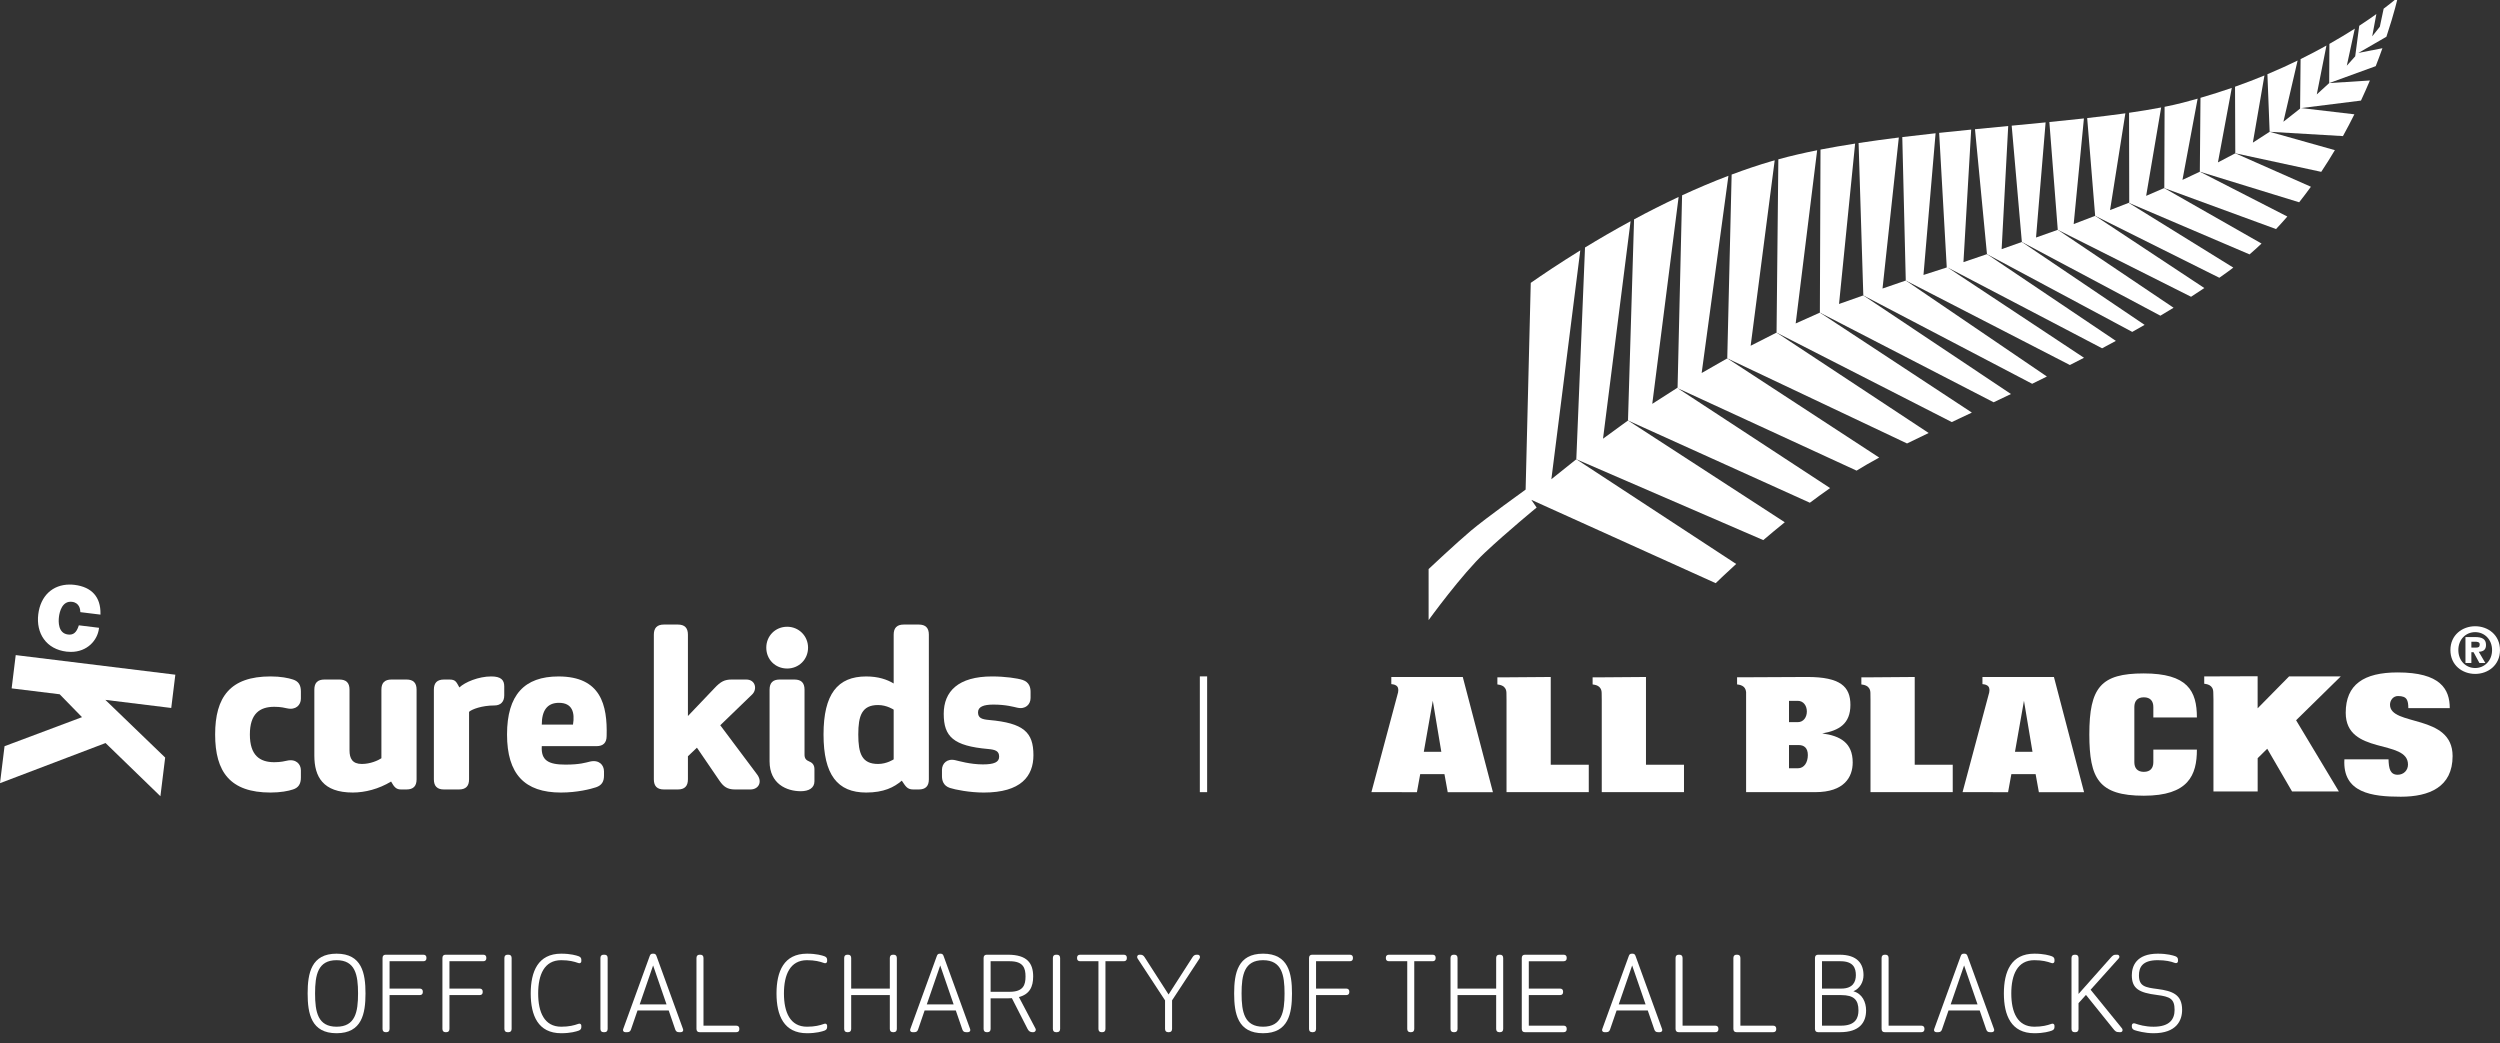 <?xml version="1.0" encoding="utf-8"?>
<!-- Generator: Adobe Illustrator 16.0.0, SVG Export Plug-In . SVG Version: 6.00 Build 0)  -->
<!DOCTYPE svg PUBLIC "-//W3C//DTD SVG 1.1//EN" "http://www.w3.org/Graphics/SVG/1.1/DTD/svg11.dtd">
<svg version="1.1" id="Layer_1" xmlns="http://www.w3.org/2000/svg" xmlns:xlink="http://www.w3.org/1999/xlink" x="0px" y="0px"
	 width="273.207px" height="114px" viewBox="0 0 273.207 114" enable-background="new 0 0 273.207 114" xml:space="preserve">
<rect x="0" y="0" width="273.207" height="114" fill="#333333" stroke="none"/>
<g>
	<g>
		<path fill="#FFFFFF" d="M33.62,108.567c0-2.212,0.395-4.347,3.162-4.347c2.766,0,3.161,2.135,3.161,4.347
			c0,2.212-0.395,4.347-3.161,4.347C34.015,112.914,33.62,110.779,33.62,108.567z M39.129,108.567c0-2.033-0.305-3.635-2.348-3.635
			c-2.042,0-2.349,1.602-2.349,3.635c0,2.032,0.306,3.635,2.349,3.635C38.825,112.202,39.129,110.599,39.129,108.567z"/>
		<path fill="#FFFFFF" d="M42.572,108.747v3.691c0,0.227-0.115,0.361-0.339,0.361h-0.09c-0.225,0-0.338-0.134-0.338-0.361v-7.743
			c0-0.226,0.114-0.361,0.338-0.361h4.121c0.214,0,0.338,0.113,0.338,0.327v0.056c0,0.215-0.124,0.329-0.338,0.329h-3.691v2.989
			h3.294c0.214,0,0.34,0.114,0.34,0.329v0.057c0,0.214-0.125,0.325-0.34,0.325H42.572z"/>
		<path fill="#FFFFFF" d="M49.117,108.747v3.691c0,0.227-0.113,0.361-0.339,0.361h-0.09c-0.226,0-0.339-0.134-0.339-0.361v-7.743
			c0-0.226,0.113-0.361,0.339-0.361h4.121c0.214,0,0.338,0.113,0.338,0.327v0.056c0,0.215-0.125,0.329-0.338,0.329h-3.692v2.989
			h3.296c0.214,0,0.339,0.114,0.339,0.329v0.057c0,0.214-0.125,0.325-0.339,0.325H49.117z"/>
		<path fill="#FFFFFF" d="M55.912,112.438c0,0.227-0.113,0.361-0.338,0.361H55.46c-0.226,0-0.339-0.134-0.339-0.361v-7.743
			c0-0.226,0.113-0.361,0.339-0.361h0.114c0.225,0,0.338,0.135,0.338,0.361V112.438z"/>
		<path fill="#FFFFFF" d="M61.33,104.22c1.038,0,1.659,0.192,1.907,0.282c0.226,0.082,0.293,0.227,0.293,0.386v0.158
			c0,0.122-0.101,0.28-0.348,0.19c-0.441-0.157-0.994-0.304-1.852-0.304c-1.852,0-2.517,1.591-2.517,3.635
			c0,2.042,0.665,3.635,2.517,3.635c0.858,0,1.411-0.148,1.852-0.305c0.247-0.09,0.348,0.066,0.348,0.19v0.159
			c0,0.158-0.067,0.305-0.293,0.385c-0.249,0.089-0.87,0.283-1.907,0.283c-2.529,0-3.331-1.942-3.331-4.347
			C57.999,106.162,58.801,104.22,61.33,104.22z"/>
		<path fill="#FFFFFF" d="M66.406,112.438c0,0.227-0.112,0.361-0.338,0.361h-0.113c-0.225,0-0.338-0.134-0.338-0.361v-7.743
			c0-0.226,0.113-0.361,0.338-0.361h0.113c0.226,0,0.338,0.135,0.338,0.361V112.438z"/>
		<path fill="#FFFFFF" d="M70.989,104.515c0.067-0.204,0.147-0.294,0.35-0.294h0.068c0.204,0,0.283,0.09,0.35,0.294l2.878,7.923
			c0.09,0.237-0.068,0.361-0.226,0.361h-0.226c-0.237,0-0.338-0.134-0.395-0.304l-0.71-2.066h-3.41l-0.71,2.066
			c-0.058,0.17-0.159,0.304-0.396,0.304h-0.226c-0.158,0-0.316-0.124-0.226-0.361L70.989,104.515z M69.907,109.764h2.934
			l-1.467-4.257L69.907,109.764z"/>
		<path fill="#FFFFFF" d="M76.451,112.799c-0.226,0-0.339-0.134-0.339-0.361v-7.743c0-0.226,0.113-0.361,0.339-0.361h0.09
			c0.226,0,0.338,0.135,0.338,0.361v7.393h3.579c0.214,0,0.338,0.115,0.338,0.329v0.057c0,0.214-0.124,0.326-0.338,0.326H76.451z"/>
		<path fill="#FFFFFF" d="M88.191,104.22c1.038,0,1.659,0.192,1.907,0.282c0.225,0.082,0.293,0.227,0.293,0.386v0.158
			c0,0.122-0.103,0.28-0.35,0.19c-0.44-0.157-0.993-0.304-1.85-0.304c-1.851,0-2.519,1.591-2.519,3.635
			c0,2.042,0.667,3.635,2.519,3.635c0.857,0,1.41-0.148,1.85-0.305c0.248-0.09,0.35,0.066,0.35,0.19v0.159
			c0,0.158-0.069,0.305-0.293,0.385c-0.248,0.089-0.869,0.283-1.907,0.283c-2.53,0-3.332-1.942-3.332-4.347
			C84.859,106.162,85.661,104.22,88.191,104.22z"/>
		<path fill="#FFFFFF" d="M97.242,108.747H93.02v3.691c0,0.227-0.112,0.361-0.339,0.361h-0.089c-0.227,0-0.338-0.134-0.338-0.361
			v-7.743c0-0.226,0.111-0.361,0.338-0.361h0.089c0.227,0,0.339,0.135,0.339,0.361v3.34h4.222v-3.34
			c0-0.226,0.113-0.361,0.339-0.361h0.09c0.225,0,0.338,0.135,0.338,0.361v7.743c0,0.227-0.114,0.361-0.338,0.361h-0.09
			c-0.226,0-0.339-0.134-0.339-0.361V108.747z"/>
		<path fill="#FFFFFF" d="M102.365,104.515c0.067-0.204,0.147-0.294,0.351-0.294h0.067c0.203,0,0.282,0.09,0.349,0.294l2.879,7.923
			c0.09,0.237-0.067,0.361-0.226,0.361h-0.226c-0.237,0-0.338-0.134-0.395-0.304l-0.711-2.066h-3.41l-0.709,2.066
			c-0.057,0.17-0.158,0.304-0.397,0.304h-0.225c-0.158,0-0.315-0.124-0.225-0.361L102.365,104.515z M101.282,109.764h2.934
			l-1.466-4.257L101.282,109.764z"/>
		<path fill="#FFFFFF" d="M113.157,112.394c0.112,0.213-0.046,0.405-0.239,0.405h-0.09c-0.225,0-0.394-0.09-0.529-0.348
			l-1.717-3.366c-0.122,0.013-0.248,0.013-0.372,0.013h-1.953v3.34c0,0.227-0.113,0.361-0.34,0.361h-0.089
			c-0.227,0-0.338-0.134-0.338-0.361v-7.743c0-0.226,0.111-0.361,0.338-0.361h2.314c2.11,0,2.765,0.926,2.765,2.381
			c0,1.129-0.395,1.942-1.558,2.246L113.157,112.394z M108.257,108.386h2.088c1.5,0,1.727-0.768,1.727-1.671
			c0-0.901-0.227-1.669-1.727-1.669h-2.088V108.386z"/>
		<path fill="#FFFFFF" d="M115.853,112.438c0,0.227-0.114,0.361-0.339,0.361H115.4c-0.225,0-0.338-0.134-0.338-0.361v-7.743
			c0-0.226,0.113-0.361,0.338-0.361h0.114c0.225,0,0.339,0.135,0.339,0.361V112.438z"/>
		<path fill="#FFFFFF" d="M122.806,104.334c0.214,0,0.338,0.113,0.338,0.327v0.056c0,0.215-0.124,0.329-0.338,0.329h-1.999v7.392
			c0,0.227-0.113,0.361-0.338,0.361h-0.089c-0.227,0-0.339-0.134-0.339-0.361v-7.392h-1.999c-0.214,0-0.338-0.114-0.338-0.329
			v-0.056c0-0.214,0.124-0.327,0.338-0.327H122.806z"/>
		<path fill="#FFFFFF" d="M128.087,109.322v3.116c0,0.227-0.113,0.361-0.338,0.361h-0.09c-0.227,0-0.34-0.134-0.34-0.361v-3.116
			l-2.99-4.56c-0.125-0.192-0.035-0.429,0.202-0.429h0.102c0.226,0,0.35,0.113,0.452,0.271l2.619,4.074l2.619-4.074
			c0.102-0.158,0.227-0.271,0.451-0.271h0.102c0.236,0,0.327,0.237,0.203,0.429L128.087,109.322z"/>
	</g>
	<g>
		<path fill="#FFFFFF" d="M134.871,108.567c0-2.212,0.395-4.347,3.161-4.347c2.765,0,3.16,2.135,3.16,4.347
			c0,2.212-0.395,4.347-3.16,4.347C135.266,112.914,134.871,110.779,134.871,108.567z M140.379,108.567
			c0-2.033-0.305-3.635-2.347-3.635c-2.044,0-2.349,1.602-2.349,3.635c0,2.032,0.305,3.635,2.349,3.635
			C140.075,112.202,140.379,110.599,140.379,108.567z"/>
	</g>
	<g>
		<path fill="#FFFFFF" d="M143.821,108.747v3.691c0,0.227-0.112,0.361-0.338,0.361h-0.09c-0.226,0-0.338-0.134-0.338-0.361v-7.743
			c0-0.226,0.112-0.361,0.338-0.361h4.121c0.214,0,0.339,0.113,0.339,0.327v0.056c0,0.215-0.125,0.329-0.339,0.329h-3.692v2.989
			h3.296c0.214,0,0.339,0.114,0.339,0.329v0.057c0,0.214-0.125,0.325-0.339,0.325H143.821z"/>
		<path fill="#FFFFFF" d="M156.553,104.334c0.214,0,0.338,0.113,0.338,0.327v0.056c0,0.215-0.124,0.329-0.338,0.329h-1.999v7.392
			c0,0.227-0.113,0.361-0.338,0.361h-0.09c-0.226,0-0.338-0.134-0.338-0.361v-7.392h-1.998c-0.214,0-0.34-0.114-0.34-0.329v-0.056
			c0-0.214,0.125-0.327,0.34-0.327H156.553z"/>
		<path fill="#FFFFFF" d="M163.505,108.747h-4.221v3.691c0,0.227-0.114,0.361-0.34,0.361h-0.089c-0.226,0-0.338-0.134-0.338-0.361
			v-7.743c0-0.226,0.112-0.361,0.338-0.361h0.089c0.226,0,0.34,0.135,0.34,0.361v3.34h4.221v-3.34c0-0.226,0.113-0.361,0.339-0.361
			h0.091c0.225,0,0.338,0.135,0.338,0.361v7.743c0,0.227-0.114,0.361-0.338,0.361h-0.091c-0.226,0-0.339-0.134-0.339-0.361V108.747z
			"/>
		<path fill="#FFFFFF" d="M167.071,108.035h3.409c0.214,0,0.339,0.114,0.339,0.329v0.057c0,0.214-0.125,0.325-0.339,0.325h-3.409
			v3.341h3.803c0.215,0,0.339,0.115,0.339,0.329v0.057c0,0.214-0.124,0.326-0.339,0.326h-4.232c-0.226,0-0.338-0.134-0.338-0.361
			v-7.743c0-0.226,0.112-0.361,0.338-0.361h4.232c0.215,0,0.339,0.113,0.339,0.327v0.056c0,0.215-0.124,0.329-0.339,0.329h-3.803
			V108.035z"/>
		<path fill="#FFFFFF" d="M177.985,104.515c0.067-0.204,0.146-0.294,0.35-0.294h0.067c0.204,0,0.283,0.09,0.351,0.294l2.877,7.923
			c0.09,0.237-0.067,0.361-0.225,0.361h-0.226c-0.238,0-0.339-0.134-0.395-0.304l-0.711-2.066h-3.408l-0.711,2.066
			c-0.057,0.17-0.159,0.304-0.395,0.304h-0.227c-0.157,0-0.315-0.124-0.225-0.361L177.985,104.515z M176.9,109.764h2.935
			l-1.468-4.257L176.9,109.764z"/>
		<path fill="#FFFFFF" d="M183.448,112.799c-0.226,0-0.338-0.134-0.338-0.361v-7.743c0-0.226,0.112-0.361,0.338-0.361h0.09
			c0.225,0,0.338,0.135,0.338,0.361v7.393h3.577c0.215,0,0.339,0.115,0.339,0.329v0.057c0,0.214-0.125,0.326-0.339,0.326H183.448z"
			/>
		<path fill="#FFFFFF" d="M189.768,112.799c-0.226,0-0.339-0.134-0.339-0.361v-7.743c0-0.226,0.113-0.361,0.339-0.361h0.089
			c0.227,0,0.338,0.135,0.338,0.361v7.393h3.579c0.214,0,0.338,0.115,0.338,0.329v0.057c0,0.214-0.124,0.326-0.338,0.326H189.768z"
			/>
		<path fill="#FFFFFF" d="M198.345,112.438v-7.743c0-0.226,0.113-0.361,0.338-0.361h2.338c1.975,0,2.628,1.005,2.628,2.235
			c0,0.733-0.373,1.445-1.106,1.762c0.971,0.258,1.389,1.184,1.389,2.087c0,1.321-0.723,2.381-2.833,2.381h-2.416
			C198.458,112.799,198.345,112.665,198.345,112.438z M201.133,105.046h-2.02v2.989h2.11c1.275,0,1.591-0.746,1.591-1.466
			C202.814,105.823,202.567,105.046,201.133,105.046z M199.113,112.087h2.088c1.591,0,1.897-0.857,1.897-1.669
			c0-1.14-0.486-1.671-1.875-1.671h-2.11V112.087z"/>
		<path fill="#FFFFFF" d="M205.963,112.799c-0.225,0-0.338-0.134-0.338-0.361v-7.743c0-0.226,0.114-0.361,0.338-0.361h0.09
			c0.225,0,0.339,0.135,0.339,0.361v7.393h3.577c0.215,0,0.339,0.115,0.339,0.329v0.057c0,0.214-0.125,0.326-0.339,0.326H205.963z"
			/>
		<path fill="#FFFFFF" d="M214.259,104.515c0.069-0.204,0.146-0.294,0.351-0.294h0.067c0.203,0,0.282,0.09,0.35,0.294l2.878,7.923
			c0.091,0.237-0.066,0.361-0.225,0.361h-0.226c-0.238,0-0.339-0.134-0.396-0.304l-0.711-2.066h-3.408l-0.712,2.066
			c-0.055,0.17-0.157,0.304-0.393,0.304h-0.227c-0.158,0-0.314-0.124-0.226-0.361L214.259,104.515z M213.175,109.764h2.936
			l-1.468-4.257L213.175,109.764z"/>
		<path fill="#FFFFFF" d="M222.318,104.22c1.039,0,1.66,0.192,1.907,0.282c0.227,0.082,0.294,0.227,0.294,0.386v0.158
			c0,0.122-0.102,0.28-0.351,0.19c-0.439-0.157-0.992-0.304-1.85-0.304c-1.852,0-2.518,1.591-2.518,3.635
			c0,2.042,0.666,3.635,2.518,3.635c0.858,0,1.411-0.148,1.85-0.305c0.249-0.09,0.351,0.066,0.351,0.19v0.159
			c0,0.158-0.067,0.305-0.294,0.385c-0.247,0.089-0.868,0.283-1.907,0.283c-2.528,0-3.329-1.942-3.329-4.347
			C218.989,106.162,219.79,104.22,222.318,104.22z"/>
		<path fill="#FFFFFF" d="M227.147,108.623l3.467-3.906c0.281-0.326,0.381-0.383,0.63-0.383h0.147c0.192,0,0.305,0.237,0.147,0.405
			l-3.07,3.422l3.419,4.209c0.138,0.171,0.081,0.429-0.168,0.429h-0.09c-0.395,0-0.475-0.099-0.744-0.438l-2.924-3.635l-0.813,0.901
			v2.811c0,0.227-0.113,0.361-0.339,0.361h-0.089c-0.226,0-0.34-0.134-0.34-0.361v-7.743c0-0.226,0.114-0.361,0.34-0.361h0.089
			c0.226,0,0.339,0.135,0.339,0.361V108.623z"/>
		<path fill="#FFFFFF" d="M237.645,110.362c0-1.209-0.497-1.444-1.908-1.627c-1.999-0.247-2.765-0.71-2.765-2.155
			c0-0.982,0.473-2.36,2.844-2.36c1.039,0,1.659,0.192,1.896,0.273c0.236,0.078,0.305,0.236,0.305,0.382v0.158
			c0,0.159-0.134,0.283-0.395,0.18c-0.373-0.146-0.982-0.282-1.818-0.282c-1.67,0-2.053,0.767-2.053,1.659
			c0,1.208,0.699,1.32,2.031,1.491c1.66,0.216,2.687,0.621,2.687,2.281c0,1.151-0.609,2.552-3.127,2.552
			c-0.936,0-1.805-0.249-2.076-0.339c-0.227-0.08-0.293-0.249-0.293-0.384v-0.125c0-0.146,0.113-0.292,0.361-0.214
			c0.395,0.136,1.083,0.351,2.02,0.351C237.114,112.202,237.645,111.378,237.645,110.362z"/>
	</g>
</g>
<g>
	<polygon fill="#FFFFFF" points="19.161,73.733 1.718,71.591 1.272,75.228 6.522,75.872 8.961,78.373 0.496,81.548 0,85.588 
		11.534,81.201 17.53,87.015 18.05,82.788 11.512,76.484 18.714,77.369 	"/>
	<g>
		<path fill="#FFFFFF" d="M7.265,71.212c0.164,0.02,0.326,0.029,0.482,0.029c1.807,0,2.909-1.283,3.065-2.551l0.011-0.083
			l-2.209-0.271l-0.021,0.066c-0.237,0.727-0.581,1.011-1.156,0.941c-1.096-0.134-1.061-1.397-0.995-1.935
			c0.064-0.521,0.339-1.771,1.434-1.638c0.809,0.1,0.894,0.834,0.9,1.057l0.002,0.07l2.201,0.27l0.001-0.091
			c0.03-1.828-0.943-2.919-2.819-3.159c-0.184-0.024-0.367-0.034-0.543-0.034c-1.874,0-3.191,1.244-3.436,3.245
			c-0.127,1.025,0.087,1.986,0.603,2.705C5.332,70.604,6.191,71.079,7.265,71.212"/>
		<path fill="#FFFFFF" d="M29.974,83.296c0.721,0,1.177-0.121,1.393-0.168c0.962-0.217,1.515,0.36,1.515,1.055v0.794
			c0,0.697-0.265,1.107-0.865,1.298c-0.504,0.168-1.345,0.336-2.45,0.336c-4.423,0-6.056-2.26-6.056-6.345
			c0-4.083,1.633-6.344,6.056-6.344c1.104,0,1.945,0.169,2.45,0.337c0.6,0.193,0.865,0.602,0.865,1.3v0.79
			c0,0.697-0.552,1.275-1.515,1.059c-0.216-0.048-0.672-0.167-1.393-0.167c-1.586,0-2.667,0.745-2.667,3.026
			C27.307,82.55,28.388,83.296,29.974,83.296"/>
		<path fill="#FFFFFF" d="M34.352,75.365c0-0.745,0.361-1.104,1.106-1.104h1.632c0.745,0,1.106,0.36,1.106,1.104v6.633
			c0,0.888,0.312,1.49,1.346,1.49c0.938,0,1.778-0.384,2.139-0.624v-7.499c0-0.745,0.36-1.104,1.105-1.104h1.635
			c0.745,0,1.104,0.36,1.104,1.104v9.803c0,0.746-0.36,1.107-1.104,1.107h-0.601c-0.527,0-0.744-0.264-1.081-0.865
			c-1.346,0.816-2.86,1.201-4.181,1.201c-3.269,0-4.206-1.73-4.206-4.037V75.365z"/>
		<path fill="#FFFFFF" d="M55.106,75.99c0,0.72-0.409,1.105-1.081,1.105c-1.347,0-2.452,0.408-2.765,0.697v7.376
			c0,0.746-0.36,1.107-1.105,1.107h-1.634c-0.745,0-1.106-0.361-1.106-1.107v-9.803c0-0.745,0.361-1.104,1.106-1.104h0.6
			c0.672,0,0.746,0.264,1.082,0.865c0.601-0.577,2.09-1.204,3.484-1.204c1.082,0,1.418,0.41,1.418,1.083V75.99z"/>
		<path fill="#FFFFFF" d="M65.19,81.541h-5.983c-0.096,1.563,0.72,2.018,2.595,2.018c1.561,0,2.187-0.215,2.691-0.336
			c0.961-0.216,1.513,0.361,1.513,1.081v0.457c0,0.649-0.24,1.059-0.865,1.273c-0.577,0.192-2.042,0.577-3.844,0.577
			c-3.965,0-5.887-2.019-5.887-6.345c0-4.325,1.897-6.342,5.623-6.342c4.637,0,5.357,3.123,5.262,6.511
			C66.294,81.156,65.934,81.541,65.19,81.541 M59.208,79.185h3.411c0.217-1.321-0.072-2.378-1.538-2.378
			C59.783,76.807,59.208,77.673,59.208,79.185"/>
		<path fill="#FFFFFF" d="M75.178,85.168c0,0.746-0.359,1.107-1.104,1.107h-1.515c-0.744,0-1.105-0.361-1.105-1.107v-15.81
			c0-0.744,0.361-1.105,1.105-1.105h1.515c0.745,0,1.104,0.361,1.104,1.105v8.891l2.908-3.051c0.672-0.72,1.105-0.937,1.874-0.937
			h1.587c1.033,0,1.225,1.081,0.648,1.633l-3.483,3.364l4.013,5.36c0.625,0.815,0.191,1.657-0.721,1.657h-1.683
			c-0.84,0-1.25-0.313-1.683-0.939l-2.475-3.627l-0.985,0.937V85.168z"/>
		<path fill="#FFFFFF" d="M86.024,68.493c1.274,0,2.283,1.01,2.283,2.283c0,1.298-1.009,2.282-2.283,2.282
			c-1.296,0-2.282-0.984-2.282-2.282C83.742,69.502,84.728,68.493,86.024,68.493 M84.102,75.365c0-0.745,0.36-1.104,1.104-1.104
			h1.61c0.745,0,1.105,0.36,1.105,1.104v7.113c0,0.407,0.169,0.6,0.529,0.744c0.36,0.145,0.554,0.409,0.554,0.841v1.323
			c0,0.72-0.602,1.08-1.491,1.08c-1.538,0-3.412-0.792-3.412-3.268V75.365z"/>
		<path fill="#FFFFFF" d="M94.66,86.611c-3.125,0-4.662-1.922-4.662-6.345c0-4.42,1.538-6.342,4.662-6.342
			c1.321,0,2.281,0.334,3.003,0.768v-5.334c0-0.744,0.36-1.105,1.106-1.105h1.634c0.744,0,1.105,0.361,1.105,1.105V85.17
			c0,0.744-0.362,1.105-1.105,1.105H99.8c-0.672,0-0.84-0.361-1.249-0.962C97.71,86.036,96.582,86.611,94.66,86.611 M97.663,77.553
			c0,0-0.744-0.505-1.705-0.505c-1.779,0-2.162,1.177-2.162,3.219c0,2.066,0.383,3.221,2.162,3.221c0.961,0,1.705-0.504,1.705-0.504
			V77.553z"/>
		<path fill="#FFFFFF" d="M103.806,86.107c-0.722-0.241-0.865-0.817-0.865-1.298v-0.674c0-0.696,0.553-1.274,1.465-1.057
			c0.336,0.073,1.611,0.458,3.004,0.458c1.225,0,1.779-0.241,1.779-0.842c0-0.625-0.409-0.768-1.203-0.841
			c-3.796-0.336-4.853-1.346-4.853-3.844c0-2.452,1.586-4.086,5.286-4.086c1.395,0,2.763,0.193,3.341,0.384
			c0.72,0.242,0.864,0.817,0.864,1.298v0.672c0,0.697-0.553,1.275-1.466,1.058c-0.336-0.071-1.202-0.336-2.595-0.336
			c-1.081,0-1.682,0.242-1.682,0.842c0,0.625,0.407,0.769,1.201,0.84c3.797,0.336,4.854,1.347,4.854,3.847
			c0,2.305-1.371,4.084-5.431,4.084C105.969,86.611,104.382,86.298,103.806,86.107"/>
	</g>
</g>
<rect x="131.122" y="73.918" fill="#FFFFFF" width="0.797" height="12.651"/>
<g>
	<g>
		<path fill="#FFFFFF" d="M207.509,15.027c-1.495,0.187-2.967,0.386-4.397,0.604l0.516,16.653l18.452,9.657
			c0.535-0.261,1.072-0.526,1.611-0.793l-15.421-10.491l-2.543,0.875L207.509,15.027L207.509,15.027z"/>
		<path fill="#FFFFFF" d="M198.584,16.42c-1.496,0.297-2.914,0.626-4.241,0.99l-0.196,18.938l19.148,9.777
			c0.713-0.337,1.445-0.681,2.196-1.036l-16.609-10.925l-2.645,1.185L198.584,16.42L198.584,16.42z"/>
		<path fill="#FFFFFF" d="M202.733,15.691c-1.297,0.202-2.563,0.419-3.782,0.655l-0.07,17.817l18.989,9.8
			c0.624-0.296,1.254-0.599,1.894-0.904l-16.138-10.775l-2.652,0.936L202.733,15.691L202.733,15.691z"/>
		<path fill="#FFFFFF" d="M215.417,14.162c-1.167,0.115-2.334,0.234-3.5,0.359l0.83,14.707l-2.543,0.821l1.323-15.486
			c-1.221,0.133-2.436,0.271-3.639,0.418l0.38,15.676l17.935,9.233c0.514-0.261,1.028-0.525,1.543-0.791l-14.916-9.874l16.892,8.838
			c0.505-0.267,1.007-0.537,1.508-0.81l-14.089-9.48l-2.57,0.875L215.417,14.162L215.417,14.162z"/>
		<path fill="#FFFFFF" d="M219.463,13.771c-1.201,0.114-2.413,0.231-3.631,0.351l1.31,13.652l15.875,8.497
			c0.453-0.254,0.903-0.509,1.353-0.767l-13.416-9.059l-2.209,0.784L219.463,13.771L219.463,13.771z"/>
		<path fill="#FFFFFF" d="M172.698,27.363c-2.261,1.397-4.114,2.644-5.413,3.549l-0.561,22.592c0,0-4.343,3.116-5.976,4.491
			c-1.633,1.378-4.626,4.191-4.626,4.191l0.001,5.579c0,0,3.617-5,6.151-7.373c2.469-2.315,5.655-4.927,5.655-4.927l-0.584-0.842
			l20.151,9.107c0.322-0.314,1.108-1.068,2.239-2.098l-17.472-11.444l-2.726,2.182L172.698,27.363L172.698,27.363z"/>
		<path fill="#FFFFFF" d="M178.194,24.176c-1.799,0.976-3.471,1.95-4.979,2.871l-0.951,23.141l20.432,8.837
			c0.735-0.625,1.52-1.281,2.349-1.95l-17.132-11.123l-2.731,1.991L178.194,24.176L178.194,24.176z"/>
		<path fill="#FFFFFF" d="M223.55,13.376c-1.215,0.119-2.452,0.238-3.707,0.357l1.111,12.712l15.139,8.055
			c0.484-0.287,0.965-0.577,1.441-0.869l-12.654-8.515l-2.377,0.842L223.55,13.376L223.55,13.376z"/>
		<path fill="#FFFFFF" d="M193.944,17.521c-0.101,0.028-0.204,0.055-0.303,0.083c-1.482,0.431-2.953,0.93-4.403,1.473l-0.478,20.085
			l19.646,9.301c0.747-0.366,1.536-0.746,2.366-1.143l-16.625-10.973l-2.831,1.439L193.944,17.521L193.944,17.521z"/>
		<path fill="#FFFFFF" d="M188.887,19.21c-1.729,0.658-3.424,1.378-5.064,2.136l-0.493,21.017l-2.766,1.771l2.88-22.612
			c-1.694,0.793-3.325,1.619-4.869,2.451l-0.664,21.98l19.875,8.988c0.722-0.542,1.462-1.079,2.212-1.603l-16.667-10.918
			l19.561,9.012c0.776-0.479,1.555-0.932,2.328-1.347c0.047-0.026,0.098-0.052,0.146-0.078l-16.605-10.845l-2.8,1.603L188.887,19.21
			L188.887,19.21z"/>
		<path fill="#FFFFFF" d="M247.465,8.246c-1.021,0.422-2.096,0.834-3.214,1.23l0.028,7.275l9.392,2.029
			c0.526-0.79,1.021-1.583,1.49-2.371l-7.13-2.008l-1.833,1.188L247.465,8.246L247.465,8.246z"/>
		<path fill="#FFFFFF" d="M243.896,9.604c-1.095,0.38-2.237,0.744-3.42,1.086l-0.072,8.074l10.854,3.342
			c0.443-0.561,0.872-1.127,1.284-1.698l-8.264-3.656l-1.896,0.996L243.896,9.604L243.896,9.604z"/>
		<path fill="#FFFFFF" d="M254.241,4.977c-0.873,0.487-1.815,0.983-2.826,1.481l-0.054,5.41l-1.825,1.438l1.553-6.688
			c-1.033,0.502-2.132,1.002-3.3,1.492l0.243,6.292l8.012,0.471c0.445-0.804,0.861-1.599,1.249-2.381l-5.821-0.682l6.542-0.818
			c0.35-0.752,0.673-1.486,0.975-2.195l-4.448,0.282l-1.358,1.241L254.241,4.977L254.241,4.977z"/>
		<path fill="#FFFFFF" d="M240.164,10.78c-0.523,0.15-1.054,0.296-1.594,0.435c-0.628,0.162-1.302,0.314-2.018,0.458l-0.03,8.874
			l-0.014,0.004l12.222,4.482c0.424-0.45,0.836-0.907,1.237-1.369l-9.563-4.9l-1.899,0.894L240.164,10.78L240.164,10.78z"/>
		<path fill="#FFFFFF" d="M262.042-0.294c0,0-0.527,0.474-1.55,1.244l-0.417,1.971l-0.833,1.05l0.453-2.435
			c-0.535,0.384-1.159,0.816-1.871,1.281l-0.441,3.338l-0.918,1.024l0.876-4.05c-0.822,0.525-1.752,1.087-2.777,1.667l-0.023,4.283
			l5.085-1.85c0.269-0.688,0.514-1.342,0.732-1.96l-2.624,0.516l3.059-1.77C261.671,1.384,262.042-0.294,262.042-0.294
			L262.042-0.294z"/>
		<path fill="#FFFFFF" d="M227.737,12.943c-1.221,0.135-2.487,0.264-3.777,0.392l0.919,11.781l14.566,7.315
			c0.49-0.316,0.974-0.635,1.452-0.953l-11.934-7.891l-2.345,0.898L227.737,12.943L227.737,12.943z"/>
		<polygon fill="#FFFFFF" points="232.627,22.167 232.631,22.163 232.607,22.152 232.627,22.167 		"/>
		<path fill="#FFFFFF" d="M232.266,12.383c-1.319,0.184-2.716,0.356-4.173,0.52l0.871,10.684l13.572,6.768
			c0.336-0.237,0.67-0.475,0.998-0.714c0.178-0.129,0.354-0.263,0.527-0.396l-11.433-7.078l-2.035,0.792L232.266,12.383
			L232.266,12.383z"/>
		<polygon fill="#FFFFFF" points="236.506,20.553 236.508,20.551 236.494,20.547 236.506,20.553 		"/>
		<path fill="#FFFFFF" d="M236.177,11.744c-1.085,0.21-2.259,0.402-3.508,0.582l0.02,9.815l-0.058,0.021l13.206,5.639
			c0.449-0.387,0.885-0.782,1.31-1.185l-10.642-6.064l-1.968,0.852L236.177,11.744L236.177,11.744z"/>
		<path fill-rule="evenodd" clip-rule="evenodd" fill="#FFFFFF" d="M270.078,71.277h0.24l0.639,1.175h0.646l-0.715-1.224
			c0.488-0.021,0.791-0.214,0.791-0.742c0-0.667-0.447-0.867-1.189-0.867h-1.058v2.833h0.646V71.277L270.078,71.277z
			 M270.078,70.768v-0.64h0.398c0.207,0,0.515,0.015,0.515,0.288c0,0.29-0.131,0.352-0.371,0.352H270.078L270.078,70.768z
			 M270.496,73.647c1.396,0,2.71-0.947,2.71-2.605c0-1.656-1.314-2.605-2.71-2.605c-1.402,0-2.708,0.95-2.708,2.605
			C267.789,72.7,269.094,73.647,270.496,73.647L270.496,73.647z M272.34,71.042c0,1.169-0.838,1.961-1.844,1.961
			c-1.023,0-1.841-0.792-1.841-1.961s0.817-1.96,1.841-1.96C271.501,69.082,272.34,69.873,272.34,71.042L272.34,71.042z"/>
		<path fill="#FFFFFF" d="M240.083,78.407c0-2.91-1.019-4.813-5.816-4.813c-4.671,0-5.94,1.516-5.94,6.681
			c0.016,4.779,0.983,6.683,5.958,6.683c4.886,0,5.798-2.256,5.798-5.042h-4.76v1.375c0,0.635-0.321,1.059-1.038,1.059
			c-0.716,0-1.038-0.424-1.038-1.059v-6.028c0-0.635,0.322-1.059,1.038-1.059c0.717,0,1.038,0.424,1.038,1.059v1.145H240.083
			L240.083,78.407z"/>
		<path fill="#FFFFFF" d="M190.819,86.569V75.636c-0.028-0.348-0.192-0.557-0.405-0.678c-0.113-0.063-0.235-0.103-0.352-0.128
			c-0.078-0.017-0.156-0.027-0.229-0.035v-0.781h0.985l6.693-0.032c3.615,0,4.707,1.056,4.707,3.049c0,2.063-1.234,2.803-3.079,3.12
			c1.969,0.264,3.33,1.023,3.33,3.174c0,1.586-0.912,3.243-4.08,3.243H190.819L190.819,86.569z M195.507,81.422v2.538h0.967
			c0.716,0,1.092-0.67,1.092-1.445c0-0.778-0.412-1.093-1.001-1.093H195.507L195.507,81.422z M195.507,76.591v2.327h0.967
			c0.608,0,0.984-0.529,0.984-1.165c0-0.634-0.376-1.162-0.984-1.162H195.507L195.507,76.591z"/>
		<path fill="#FFFFFF" d="M204.414,86.569V76.52l-0.01-0.785c-0.004-0.407-0.177-0.64-0.409-0.772
			c-0.113-0.066-0.235-0.103-0.352-0.127c-0.079-0.017-0.157-0.028-0.229-0.038l0.001-0.778h0.999l4.832-0.037v9.589h4.155v2.998
			H204.414L204.414,86.569z"/>
		<path fill="#FFFFFF" d="M164.637,86.569V76.52l-0.009-0.785c-0.004-0.407-0.177-0.64-0.409-0.772
			c-0.113-0.066-0.235-0.103-0.352-0.127c-0.079-0.017-0.157-0.028-0.229-0.038V74.02h0.999l4.832-0.037v9.589h4.156v2.998H164.637
			L164.637,86.569z"/>
		<path fill="#FFFFFF" d="M175.044,86.569V76.52l-0.01-0.785c-0.004-0.407-0.177-0.64-0.407-0.772
			c-0.114-0.066-0.235-0.103-0.353-0.127c-0.078-0.017-0.157-0.028-0.229-0.038V74.02h0.999l4.833-0.037v9.589h4.154v2.998H175.044
			L175.044,86.569z"/>
		<path fill="#FFFFFF" d="M267.717,77.391c0-2.097-1.038-3.906-5.694-3.906c-3.711,0-5.676,1.326-5.676,4.408
			c0,4.678,6.805,2.83,6.805,5.662c0,0.628-0.473,1.112-1.128,1.112c-0.42,0-0.655-0.179-0.8-0.465
			c-0.145-0.305-0.184-0.718-0.2-1.219h-4.822c-0.218,3.673,3.019,4.085,6.166,4.085c3.111,0,5.659-1.056,5.659-4.444
			c0-4.642-6.84-3.226-6.84-5.609c0-0.484,0.345-0.951,0.873-0.951c0.509,0,0.8,0.126,0.946,0.358
			c0.146,0.234,0.182,0.556,0.182,0.968H267.717L267.717,77.391z"/>
		<path fill="#FFFFFF" d="M221.185,76.582l-0.983,5.58h1.915L221.185,76.582L221.185,76.582z M214.474,86.569l2.913-10.901
			c0.079-0.388-0.011-0.64-0.23-0.766c-0.114-0.063-0.163-0.079-0.279-0.106c-0.078-0.016-0.157-0.028-0.23-0.035v-0.778h1.191
			h6.621l3.293,12.587h-4.939l-0.356-1.974h-2.65l-0.359,1.974H214.474L214.474,86.569z"/>
		<path fill="#FFFFFF" d="M156.581,76.582l-0.984,5.58h1.915L156.581,76.582L156.581,76.582z M149.871,86.569l2.914-10.901
			c0.078-0.388-0.011-0.64-0.232-0.766c-0.111-0.063-0.161-0.079-0.278-0.106c-0.078-0.016-0.156-0.028-0.229-0.035v-0.778h1.189
			h6.621l3.294,12.587h-4.939l-0.358-1.974h-2.649l-0.358,1.974H149.871L149.871,86.569z"/>
		<path fill="#FFFFFF" d="M240.885,73.921l5.835-0.019v3.505l3.44-3.491h5.65l-4.886,4.795l4.674,7.783h-5.116l-2.712-4.67
			l-1.046,1.033v3.634h-4.832V76.429l-0.018-0.772c-0.005-0.406-0.178-0.641-0.409-0.772c-0.112-0.064-0.236-0.103-0.351-0.128
			c-0.08-0.017-0.157-0.027-0.23-0.037V73.921L240.885,73.921z"/>
	</g>
</g>
</svg>
